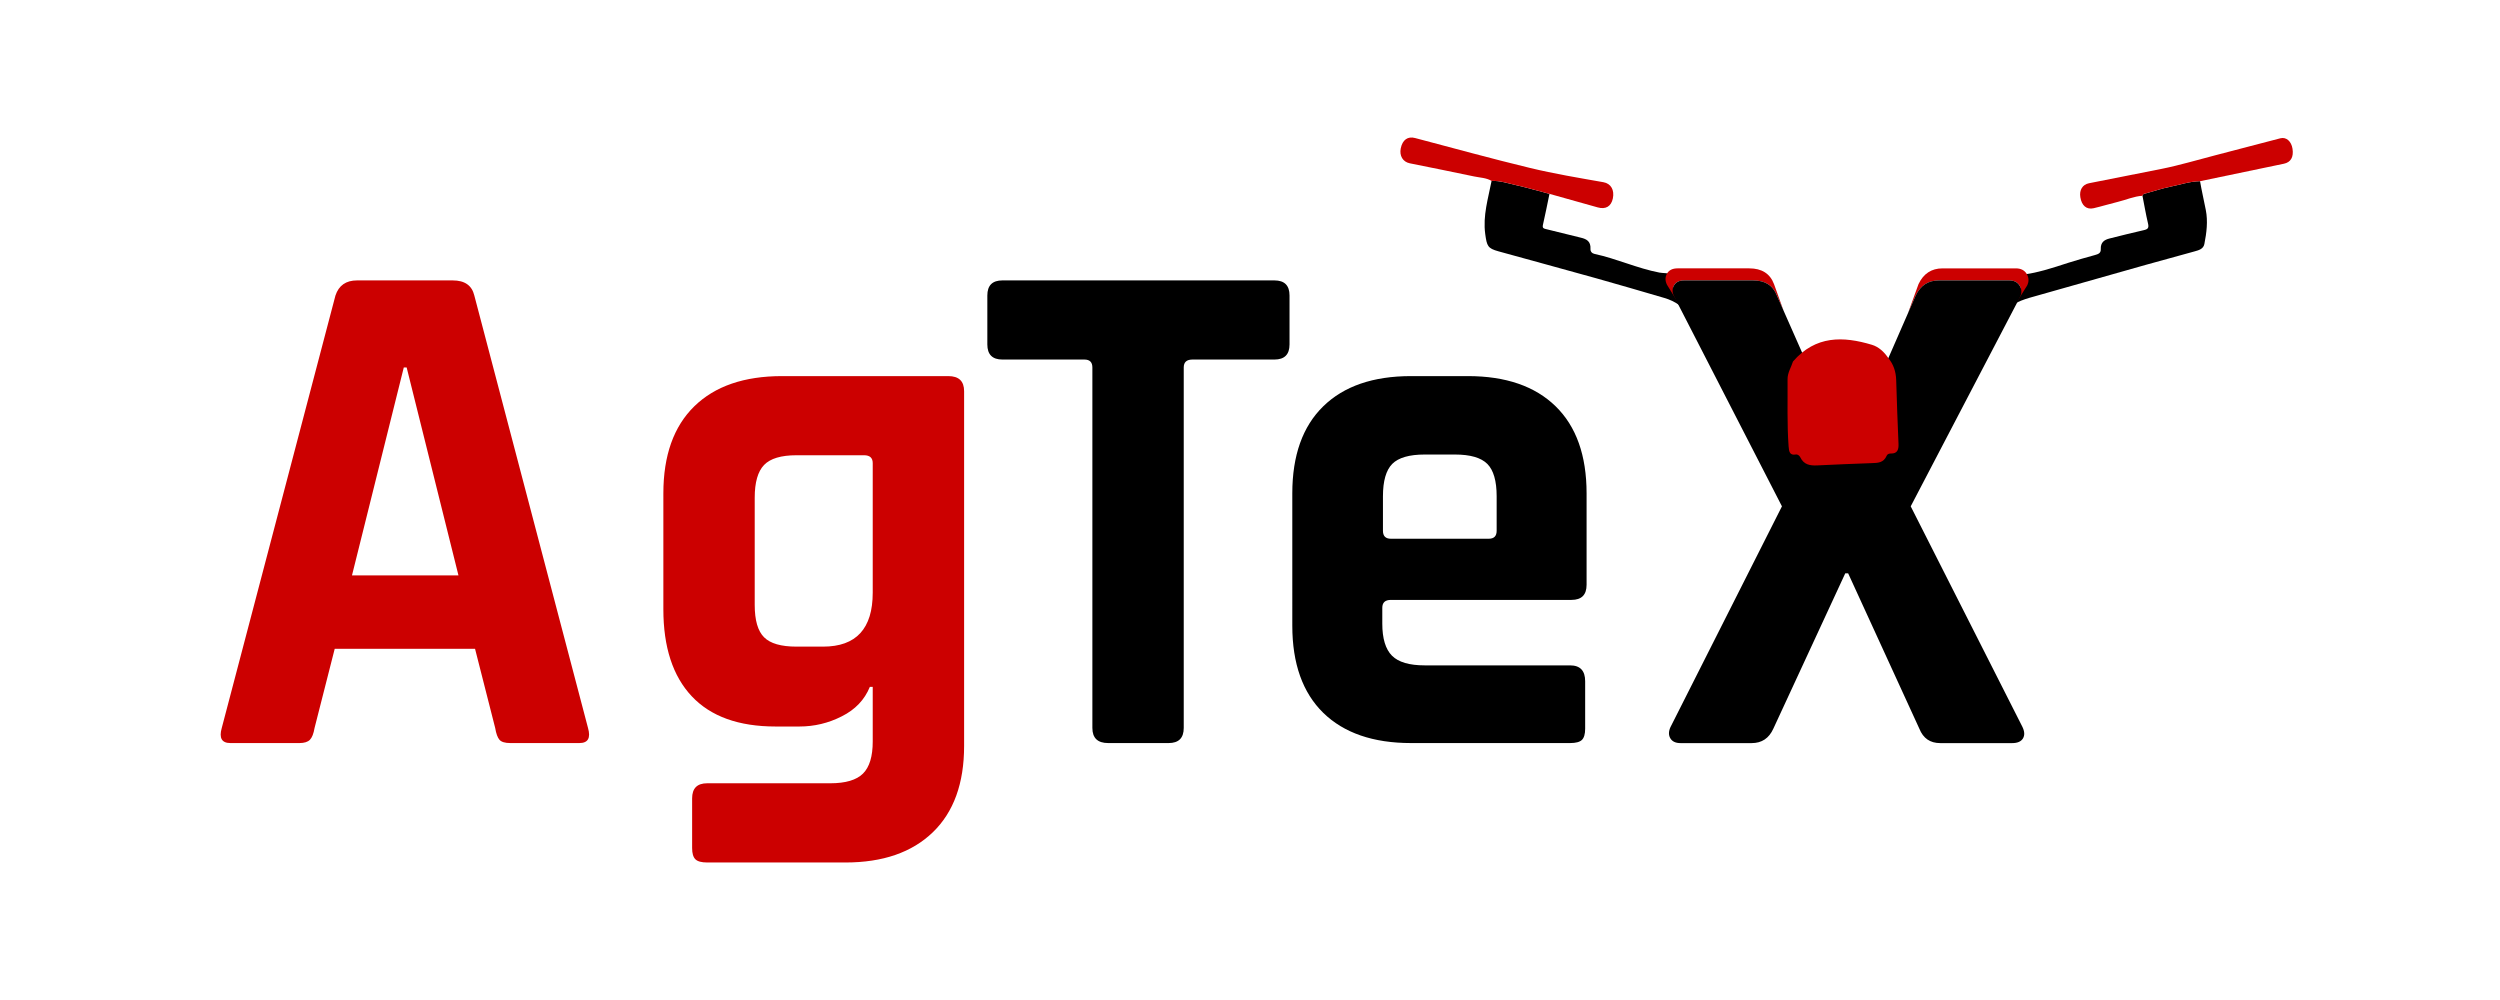 <?xml version="1.0" encoding="utf-8"?>
<!-- Generator: Adobe Illustrator 16.0.0, SVG Export Plug-In . SVG Version: 6.00 Build 0)  -->
<!DOCTYPE svg PUBLIC "-//W3C//DTD SVG 1.1//EN" "http://www.w3.org/Graphics/SVG/1.1/DTD/svg11.dtd">
<svg version="1.1" id="Layer_2" xmlns="http://www.w3.org/2000/svg" xmlns:xlink="http://www.w3.org/1999/xlink" x="0px" y="0px"
	 width="200px" height="80px" viewBox="0 0 200 80" enable-background="new 0 0 200 80" xml:space="preserve">
<g>
	<path d="M134.109,23.522c-0.551-0.342-0.666-0.862-0.377-1.553c-0.313-0.155-0.651-0.101-0.979-0.162
		c-1.771-0.34-3.427-1.115-5.187-1.492c-0.194-0.042-0.344-0.183-0.328-0.404c0.033-0.604-0.315-0.789-0.768-0.896
		c-0.928-0.225-1.853-0.458-2.775-0.684c-0.174-0.042-0.321-0.063-0.262-0.336c0.187-0.826,0.354-1.656,0.524-2.485
		c-0.896-0.236-1.79-0.496-2.69-0.702c-0.644-0.146-1.274-0.361-1.942-0.334c-0.269,1.401-0.707,2.768-0.507,4.25
		c0.133,0.956,0.192,1.143,1.063,1.383c2.611,0.724,5.229,1.431,7.836,2.161c1.811,0.507,3.612,1.038,5.416,1.564
		c0.455,0.133,0.859,0.322,1.221,0.585V22.98C134.169,23.034,134.057,23.171,134.109,23.522z"/>
	<path d="M176.464,16.799c-0.149-0.768-0.328-1.529-0.461-2.303c-0.829,0.013-1.619,0.287-2.424,0.451
		c-0.644,0.131-1.271,0.351-1.909,0.521c-0.119,0.032-0.24,0.029-0.273,0.193c0.146,0.736,0.27,1.479,0.442,2.206
		c0.095,0.381-0.022,0.476-0.338,0.546c-0.914,0.204-1.821,0.441-2.733,0.665c-0.418,0.104-0.727,0.305-0.705,0.852
		c0.017,0.342-0.231,0.406-0.479,0.477c-0.713,0.2-1.428,0.393-2.133,0.622c-1.254,0.407-2.503,0.829-3.813,0.961
		c0.26,0.934,0.18,1.219-0.494,1.706c-0.021-0.222,0.152-0.444-0.049-0.637c-0.033-0.033-0.07-0.057-0.107-0.073v1.427
		c0.21-0.14,0.437-0.255,0.681-0.352c0.228-0.089,0.458-0.17,0.69-0.236c3.104-0.882,6.207-1.763,9.313-2.638
		c1.299-0.366,2.6-0.712,3.898-1.076c0.32-0.09,0.699-0.184,0.779-0.585C176.527,18.626,176.643,17.701,176.464,16.799z"/>
	<g>
		<path fill="#CC0000" d="M133.92,22.835c0.152-0.268,0.421-0.402,0.807-0.402h5.524c0.959,0,1.593,0.402,1.899,1.208l0.539,1.22
			l-0.769-2.134c-0.315-0.838-0.979-1.258-1.978-1.258H134.2c-0.399,0-0.681,0.141-0.839,0.42c-0.16,0.279-0.16,0.578,0,0.897
			l1.798,2.905l-1.024-1.994C133.98,23.393,133.766,23.104,133.92,22.835z"/>
		<path fill="#CC0000" d="M155.104,22.434h5.644c0.383,0,0.662,0.144,0.835,0.432c0.172,0.288-0.034,0.585-0.188,0.892l-0.972,1.855
			l1.745-2.765c0.159-0.319,0.148-0.629-0.027-0.929c-0.182-0.299-0.472-0.449-0.869-0.449H155.4c-0.879,0-1.521,0.42-1.918,1.258
			l-0.851,2.342l0.624-1.428C153.645,22.835,154.258,22.434,155.104,22.434z"/>
	</g>
	<path fill="#CC0000" d="M23.957,59.445h-5.526c-0.69,0-0.921-0.403-0.69-1.209l9.095-34.595c0.268-0.807,0.843-1.208,1.727-1.208
		h7.656c0.959,0,1.534,0.402,1.727,1.208l9.095,34.595c0.23,0.806,0,1.209-0.691,1.209h-5.526c-0.423,0-0.71-0.088-0.863-0.26
		c-0.154-0.177-0.269-0.49-0.346-0.949l-1.611-6.332H26.777l-1.612,6.332c-0.078,0.459-0.202,0.772-0.374,0.949
		C24.619,59.357,24.34,59.445,23.957,59.445z M32.303,29.397l-4.145,16.636h8.519l-4.145-16.636H32.303z"/>
	<path fill="#CC0000" d="M63.947,58.121h-1.899c-2.956,0-5.19-0.807-6.706-2.418c-1.516-1.611-2.273-3.934-2.273-6.965V39.47
		c0-3.03,0.825-5.353,2.475-6.965c1.649-1.611,3.991-2.417,7.022-2.417h13.297c0.844,0,1.266,0.403,1.266,1.208v28.378
		c0,2.993-0.834,5.296-2.504,6.908c-1.669,1.611-4,2.417-6.994,2.417H56.579c-0.46,0-0.777-0.086-0.95-0.259
		c-0.173-0.174-0.259-0.471-0.259-0.893v-3.976c0-0.81,0.403-1.209,1.209-1.209h9.843c1.228,0,2.101-0.259,2.619-0.777
		c0.518-0.518,0.777-1.368,0.777-2.562V54.95h-0.23c-0.422,1.034-1.171,1.819-2.245,2.356
		C66.269,57.854,65.136,58.121,63.947,58.121z M69.818,47.414V37.053c0-0.422-0.23-0.633-0.691-0.633h-5.411
		c-1.229,0-2.092,0.26-2.59,0.777c-0.5,0.518-0.749,1.391-0.749,2.619v8.577c0,1.229,0.249,2.092,0.749,2.589
		c0.498,0.5,1.362,0.748,2.59,0.748h2.129C68.494,51.73,69.818,50.293,69.818,47.414z"/>
	<path d="M93.491,59.445h-4.835c-0.844,0-1.266-0.403-1.266-1.209V29.397c0-0.422-0.211-0.633-0.633-0.633h-6.562
		c-0.806,0-1.208-0.403-1.208-1.208v-3.915c0-0.807,0.403-1.208,1.208-1.208h21.758c0.806,0,1.209,0.402,1.209,1.208v3.915
		c0,0.806-0.403,1.208-1.209,1.208H95.39c-0.46,0-0.691,0.211-0.691,0.633v28.839C94.699,59.042,94.296,59.445,93.491,59.445z"/>
	<path d="M125.604,59.445h-12.722c-3.032,0-5.373-0.81-7.022-2.418c-1.646-1.612-2.476-3.938-2.476-6.967V39.47
		c0-3.03,0.825-5.353,2.476-6.965c1.649-1.611,3.99-2.417,7.022-2.417h4.548c3.03,0,5.372,0.807,7.022,2.417
		c1.649,1.612,2.475,3.935,2.475,6.965v7.313c0,0.806-0.401,1.209-1.209,1.209h-14.446c-0.461,0-0.688,0.211-0.688,0.633v1.268
		c0,1.188,0.259,2.043,0.774,2.563c0.521,0.52,1.394,0.773,2.619,0.773h11.627c0.81,0,1.209,0.424,1.209,1.27v3.799
		c0,0.423-0.086,0.723-0.26,0.895C126.38,59.361,126.063,59.445,125.604,59.445z M111.271,43.099h7.828
		c0.422,0,0.633-0.211,0.633-0.635v-2.763c0-1.228-0.25-2.091-0.748-2.59c-0.5-0.498-1.362-0.749-2.59-0.749h-2.418
		c-1.229,0-2.096,0.25-2.595,0.749c-0.495,0.499-0.745,1.363-0.745,2.59v2.763C110.637,42.888,110.848,43.099,111.271,43.099z"/>
	<path fill="#CC0000" d="M123.965,15.51c-0.896-0.236-1.79-0.496-2.691-0.702c-0.643-0.146-1.273-0.361-1.941-0.334
		c-0.438-0.256-0.934-0.258-1.396-0.357c-1.718-0.37-3.438-0.7-5.156-1.053c-0.557-0.114-0.842-0.606-0.721-1.2
		c0.142-0.681,0.563-0.978,1.147-0.822c3.063,0.806,6.11,1.651,9.188,2.392c1.938,0.468,3.91,0.796,5.875,1.142
		c0.609,0.108,0.896,0.625,0.758,1.298c-0.135,0.645-0.576,0.896-1.209,0.718C126.529,16.228,125.247,15.87,123.965,15.51z"/>
	<path fill="#CC0000" d="M176.003,14.497c-0.829,0.013-1.619,0.287-2.424,0.451c-0.644,0.131-1.271,0.351-1.909,0.521
		c-0.119,0.032-0.24,0.029-0.273,0.193c-0.684,0.042-1.313,0.329-1.975,0.489c-0.646,0.157-1.283,0.356-1.932,0.507
		c-0.567,0.131-0.955-0.208-1.063-0.882c-0.092-0.571,0.171-1.012,0.69-1.116c1.926-0.386,3.854-0.762,5.779-1.144
		c1.453-0.288,2.875-0.721,4.311-1.089c1.743-0.446,3.48-0.919,5.223-1.364c0.479-0.122,0.879,0.247,0.971,0.836
		c0.104,0.674-0.143,1.085-0.688,1.199C180.473,13.561,178.236,14.03,176.003,14.497z"/>
	<g>
		<path d="M161.779,58.121l-8.922-17.614l8.748-16.75c0.15-0.307,0.145-0.604-0.027-0.892c-0.174-0.288-0.452-0.432-0.835-0.432
			h-5.642c-0.848,0-1.459,0.402-1.846,1.208l-5.406,12.376h-0.23l-5.469-12.376c-0.311-0.807-0.94-1.208-1.899-1.208h-5.524
			c-0.386,0-0.65,0.135-0.807,0.402c-0.154,0.27-0.154,0.558,0,0.863l8.635,16.808l-8.923,17.673c-0.153,0.344-0.153,0.646,0,0.894
			c0.152,0.25,0.423,0.375,0.806,0.375h5.698c0.806,0,1.382-0.386,1.729-1.151l5.756-12.433h0.229l5.698,12.433
			c0.308,0.771,0.863,1.151,1.67,1.151h5.757c0.422,0,0.709-0.125,0.862-0.375C161.989,58.82,161.971,58.505,161.779,58.121z"/>
	</g>
	<path fill="#CC0000" d="M151.068,28.651c0.41,0.496,0.604,1.073,0.627,1.744c0.049,1.708,0.113,3.416,0.186,5.122
		c0.02,0.469-0.104,0.767-0.583,0.764c-0.151-0.001-0.296,0.021-0.368,0.188c-0.246,0.556-0.697,0.567-1.183,0.581
		c-1.463,0.042-2.925,0.122-4.388,0.183c-0.539,0.021-1.043-0.041-1.336-0.65c-0.061-0.122-0.198-0.249-0.357-0.223
		c-0.491,0.082-0.548-0.225-0.578-0.657c-0.129-1.787-0.068-3.576-0.083-5.363c-0.004-0.523,0.287-0.948,0.435-1.421
		c1.811-2.093,4.017-2.026,6.313-1.336C150.288,27.743,150.73,28.146,151.068,28.651z"/>
</g>
</svg>
